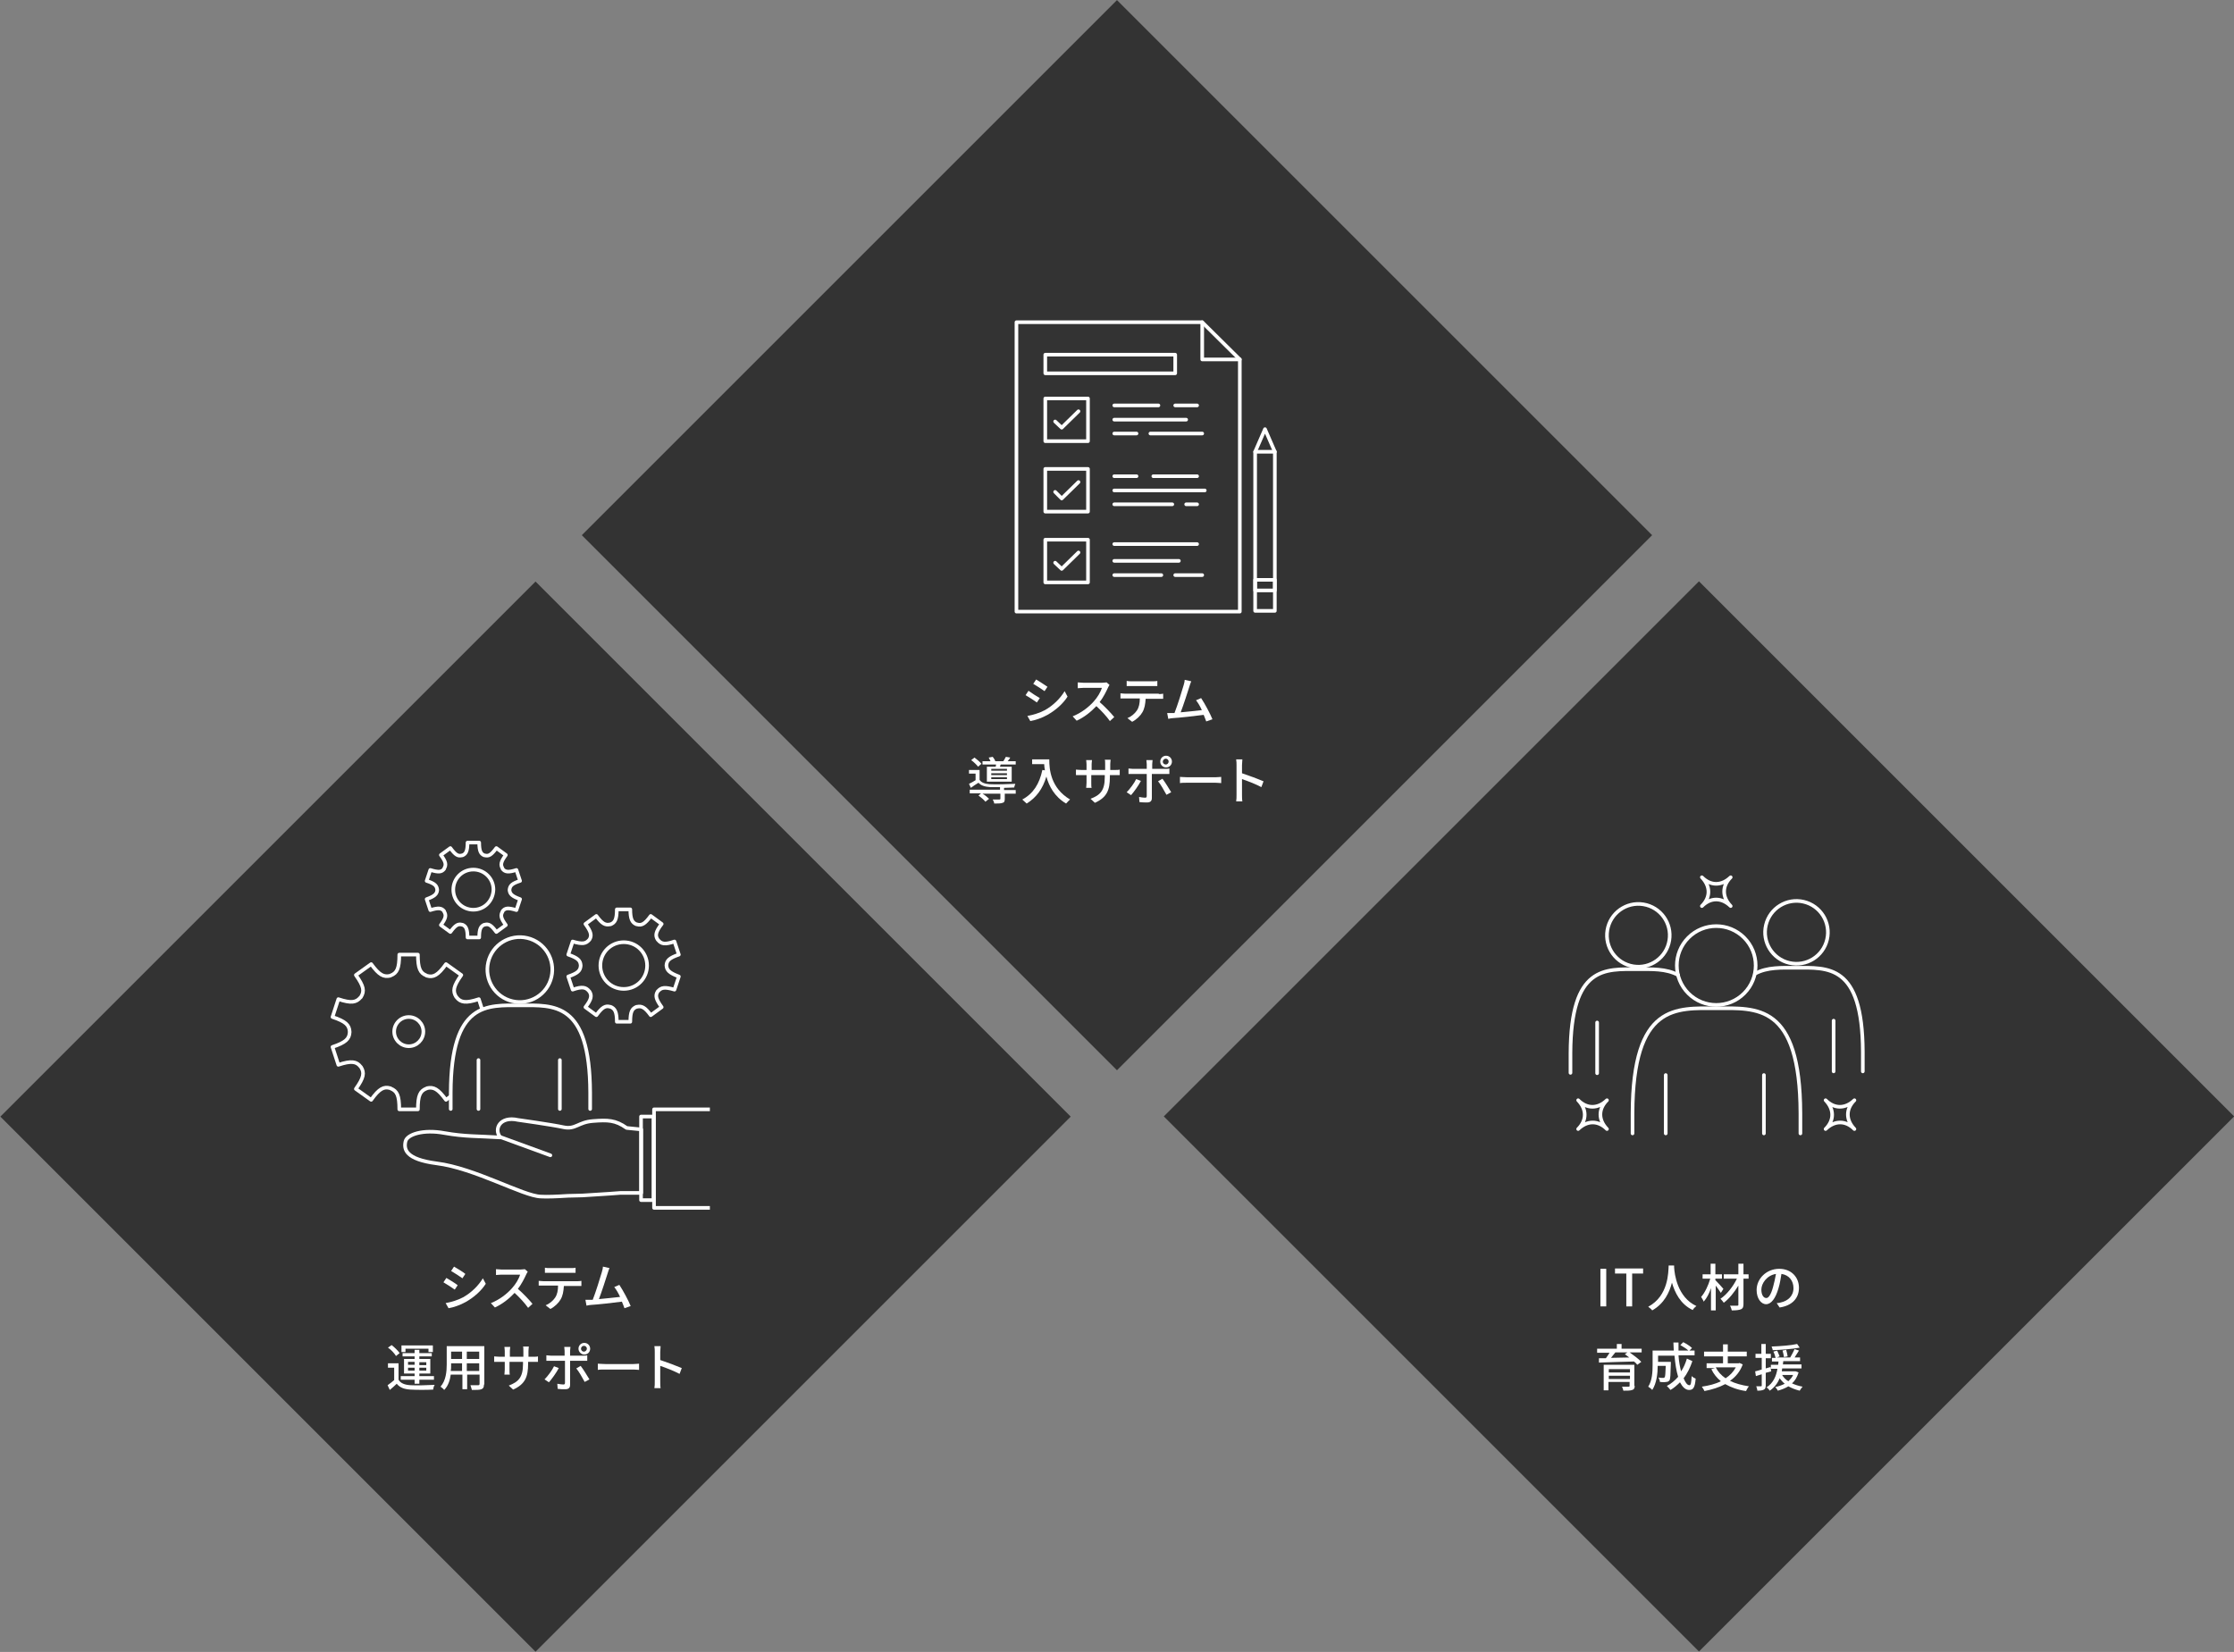 <?xml version="1.0" encoding="utf-8"?>
<!-- Generator: Adobe Illustrator 27.9.4, SVG Export Plug-In . SVG Version: 9.03 Build 54784)  -->
<svg version="1.1" id="レイヤー_1" xmlns="http://www.w3.org/2000/svg" xmlns:xlink="http://www.w3.org/1999/xlink" x="0px"
	 y="0px" viewBox="0 0 612.1 452.7" enable-background="new 0 0 612.1 452.7" xml:space="preserve">
<rect x="0" y="0" width="612.1" height="452.7" fill="#808080" stroke="none"/>
<rect x="202.4" y="43" transform="matrix(0.707 0.707 -0.707 0.707 193.346 -173.472)" fill="#333333" width="207.4" height="207.4"/>
<rect x="361.8" y="202.3" transform="matrix(0.707 0.707 -0.707 0.707 352.742 -239.515)" fill="#333333" width="207.4" height="207.4"/>
<rect x="43" y="202.3" transform="matrix(0.707 0.707 -0.707 0.707 259.357 -14.063)" fill="#333333" width="207.4" height="207.4"/>
<g>
	<path fill="#FFFFFF" d="M284.9,191.3l-0.8,1.2c-0.7-0.5-2.2-1.5-3.1-2l0.8-1.2C282.6,189.9,284.2,190.9,284.9,191.3z M286.3,194.6
		c2.3-1.3,4.2-3.2,5.4-5.2l0.8,1.5c-1.2,1.9-3.2,3.7-5.5,5c-1.4,0.8-3.4,1.5-4.7,1.7l-0.8-1.4C283.1,195.9,284.8,195.4,286.3,194.6z
		 M287,188.2l-0.8,1.2c-0.7-0.5-2.2-1.5-3.1-2l0.8-1.2C284.7,186.7,286.3,187.7,287,188.2z"/>
	<path fill="#FFFFFF" d="M304,187.7c-0.1,0.1-0.3,0.5-0.4,0.7c-0.5,1.1-1.3,2.7-2.3,4c1.4,1.2,3.1,3,4,4.1l-1.2,1.1
		c-0.9-1.3-2.3-2.8-3.7-4.1c-1.5,1.6-3.4,3.1-5.4,4l-1.1-1.2c2.3-0.9,4.4-2.5,5.8-4.1c1-1.1,1.9-2.6,2.2-3.7h-5.1
		c-0.5,0-1.3,0.1-1.5,0.1v-1.6c0.3,0,1.1,0.1,1.5,0.1h5.2c0.5,0,1-0.1,1.2-0.1L304,187.7z"/>
	<path fill="#FFFFFF" d="M317.5,190.2c0.3,0,0.8,0,1.2-0.1v1.4c-0.3,0-0.8,0-1.2,0h-3.6c-0.1,1.5-0.3,2.7-0.9,3.7
		c-0.5,0.9-1.6,2-2.8,2.6l-1.3-1c1-0.4,2-1.2,2.6-2.1c0.6-0.9,0.8-2,0.8-3.3h-4c-0.4,0-0.9,0-1.3,0v-1.4c0.4,0,0.8,0.1,1.3,0.1
		H317.5z M310.1,188c-0.5,0-1,0-1.4,0v-1.4c0.4,0.1,0.9,0.1,1.4,0.1h5.6c0.4,0,1,0,1.4-0.1v1.4c-0.4,0-1,0-1.4,0H310.1z"/>
	<path fill="#FFFFFF" d="M330.5,197.7c-0.2-0.5-0.4-1.1-0.7-1.8c-2.2,0.3-6.7,0.8-8.5,0.9c-0.3,0-0.8,0.1-1.2,0.2l-0.3-1.6
		c0.4,0,1,0,1.4,0c0.2,0,0.4,0,0.6,0c0.8-2,2.1-6.2,2.5-7.6c0.2-0.7,0.3-1.1,0.3-1.5l1.8,0.4c-0.2,0.4-0.3,0.8-0.5,1.4
		c-0.4,1.3-1.7,5.3-2.4,7.1c1.9-0.2,4.3-0.4,5.8-0.6c-0.5-1.1-1.1-2.1-1.6-2.7l1.4-0.6c1,1.5,2.5,4.3,3.1,5.8L330.5,197.7z"/>
	<path fill="#FFFFFF" d="M275.3,216.5h3v1h-3v1.4c0,0.6-0.1,1-0.6,1.1c-0.5,0.2-1.2,0.2-2.3,0.2c0-0.3-0.2-0.8-0.4-1.1
		c0.8,0,1.6,0,1.8,0c0.2,0,0.3-0.1,0.3-0.2v-1.4h-4.9c0.7,0.4,1.4,1,1.8,1.4l-1,0.8c-0.4-0.5-1.2-1.2-1.9-1.7l0.7-0.6h-3.1v-1h8.3
		v-0.7c-1,0-2,0-2.7,0c-1.4-0.1-2.5-0.4-3.2-1.2c-0.7,0.4-1.4,0.9-2.1,1.4l-0.5-1.1c0.6-0.3,1.2-0.6,1.8-1v-1.8h-1.8v-1h2.9v2.7
		c0.5,0.8,1.5,1.1,2.7,1.2c1.6,0.1,5.3,0,7.1-0.1c-0.1,0.3-0.3,0.7-0.3,1c-0.7,0-1.8,0.1-2.8,0.1V216.5z M268,210.1
		c-0.4-0.5-1.2-1.3-1.9-1.8l0.9-0.7c0.7,0.5,1.5,1.2,1.9,1.7L268,210.1z M272.8,210.1c0.1-0.2,0.1-0.4,0.1-0.6h-3.7v-0.9h2.2
		c-0.1-0.3-0.4-0.7-0.5-1l1.1-0.2c0.3,0.4,0.6,0.8,0.7,1.2h2.2c0.3-0.4,0.5-0.9,0.7-1.2l1.2,0.2c-0.2,0.4-0.5,0.7-0.7,1h2.2v0.9
		h-4.1c-0.1,0.2-0.2,0.4-0.2,0.6h3.2v4.1h-6.8v-4.1H272.8z M275.9,210.7h-4.3v0.5h4.3V210.7z M275.9,211.9h-4.3v0.5h4.3V211.9z
		 M275.9,213h-4.3v0.5h4.3V213z"/>
	<path fill="#FFFFFF" d="M287.5,208.2c0,2.5,0.3,7.7,5.7,10.9c-0.3,0.2-0.8,0.8-1.1,1.1c-3.2-1.9-4.7-4.8-5.4-7.4
		c-1,3.4-2.8,5.8-5.4,7.4c-0.3-0.3-0.9-0.8-1.2-1.1c3-1.6,4.7-4.3,5.5-8.1l0.7,0.1c-0.1-0.6-0.2-1.2-0.2-1.7h-3.3v-1.3H287.5z"/>
	<path fill="#FFFFFF" d="M305.4,211c0.7,0,1.1,0,1.4-0.1v1.5c-0.2,0-0.7,0-1.4,0h-1.3v0.5c0,3.6-0.8,5.6-4.1,7.1l-1.2-1.1
		c2.6-1,3.9-2.2,3.9-5.9v-0.6H299v2.1c0,0.6,0,1.2,0.1,1.4h-1.5c0-0.2,0.1-0.8,0.1-1.4v-2.1h-1.4c-0.7,0-1.2,0-1.5,0v-1.5
		c0.2,0,0.8,0.1,1.5,0.1h1.4v-1.6c0-0.5-0.1-0.9-0.1-1.1h1.6c0,0.2-0.1,0.6-0.1,1.1v1.6h3.7v-1.6c0-0.6,0-1-0.1-1.2h1.6
		c0,0.2-0.1,0.7-0.1,1.2v1.6H305.4z"/>
	<path fill="#FFFFFF" d="M312.6,214c-0.6,1.2-1.9,3-2.7,3.9l-1.2-0.8c0.9-0.9,2.1-2.5,2.6-3.6L312.6,214z M315.6,212v6.7
		c0,0.8-0.4,1.2-1.3,1.2c-0.7,0-1.5,0-2.1-0.1l-0.1-1.4c0.6,0.1,1.2,0.2,1.6,0.2c0.4,0,0.5-0.1,0.5-0.5v-6h-3.7c-0.4,0-0.9,0-1.3,0
		v-1.5c0.4,0,0.8,0.1,1.2,0.1h3.8v-1.3c0-0.3-0.1-0.9-0.1-1.1h1.7c0,0.2-0.1,0.8-0.1,1.1v1.3h3.5c0.4,0,0.9,0,1.2-0.1v1.5
		c-0.4,0-0.9,0-1.2,0H315.6z M318.5,213.4c0.7,0.9,1.8,2.7,2.4,3.7l-1.3,0.7c-0.6-1.1-1.6-2.9-2.3-3.7L318.5,213.4z M317.9,208.7
		c0-0.9,0.7-1.6,1.6-1.6c0.9,0,1.6,0.7,1.6,1.6c0,0.9-0.7,1.6-1.6,1.6C318.6,210.3,317.9,209.6,317.9,208.7z M318.6,208.7
		c0,0.5,0.4,0.8,0.8,0.8c0.5,0,0.8-0.4,0.8-0.8c0-0.5-0.4-0.8-0.8-0.8C319,207.9,318.6,208.3,318.6,208.7z"/>
	<path fill="#FFFFFF" d="M323.3,212.9c0.4,0,1.3,0.1,2.1,0.1h7.6c0.7,0,1.2-0.1,1.6-0.1v1.7c-0.3,0-0.9-0.1-1.6-0.1h-7.6
		c-0.8,0-1.6,0-2.1,0.1V212.9z"/>
	<path fill="#FFFFFF" d="M345.6,215.7c-1.5-0.8-3.8-1.7-5.3-2.2v4.3c0,0.4,0,1.3,0.1,1.8h-1.7c0.1-0.5,0.1-1.2,0.1-1.8v-8.1
		c0-0.4,0-1.1-0.1-1.6h1.7c0,0.5-0.1,1.1-0.1,1.6v2.2c1.8,0.6,4.5,1.6,5.9,2.2L345.6,215.7z"/>
</g>
<g>
	<path fill="#FFFFFF" d="M125.4,352.2l-0.8,1.2c-0.7-0.5-2.2-1.5-3.1-2l0.8-1.2C123.2,350.7,124.8,351.7,125.4,352.2z M126.9,355.5
		c2.3-1.3,4.2-3.2,5.4-5.2l0.8,1.5c-1.2,1.9-3.2,3.7-5.5,5c-1.4,0.8-3.4,1.5-4.7,1.7l-0.8-1.4C123.7,356.8,125.4,356.3,126.9,355.5z
		 M127.5,349.1l-0.8,1.2c-0.7-0.5-2.2-1.5-3.1-2l0.8-1.2C125.3,347.6,126.9,348.6,127.5,349.1z"/>
	<path fill="#FFFFFF" d="M144.6,348.5c-0.1,0.1-0.3,0.5-0.4,0.7c-0.5,1.1-1.3,2.7-2.3,4c1.4,1.2,3.1,3,4,4.1l-1.2,1.1
		c-0.9-1.3-2.3-2.8-3.7-4.1c-1.5,1.6-3.4,3.1-5.4,4l-1.1-1.2c2.3-0.9,4.4-2.5,5.8-4.1c1-1.1,1.9-2.6,2.2-3.7h-5.1
		c-0.5,0-1.3,0.1-1.5,0.1v-1.6c0.3,0,1.1,0.1,1.5,0.1h5.2c0.5,0,1-0.1,1.2-0.1L144.6,348.5z"/>
	<path fill="#FFFFFF" d="M158.1,351.1c0.3,0,0.8,0,1.2-0.1v1.4c-0.3,0-0.8,0-1.2,0h-3.6c-0.1,1.5-0.3,2.7-0.9,3.7
		c-0.5,0.9-1.6,2-2.8,2.6l-1.3-1c1-0.4,2-1.2,2.6-2.1c0.6-0.9,0.8-2,0.8-3.3h-4c-0.4,0-0.9,0-1.3,0V351c0.4,0,0.8,0.1,1.3,0.1H158.1
		z M150.7,348.8c-0.5,0-1,0-1.4,0v-1.4c0.4,0.1,0.9,0.1,1.4,0.1h5.6c0.4,0,1,0,1.4-0.1v1.4c-0.4,0-1,0-1.4,0H150.7z"/>
	<path fill="#FFFFFF" d="M171.1,358.5c-0.2-0.5-0.4-1.1-0.7-1.8c-2.2,0.3-6.7,0.8-8.5,0.9c-0.3,0-0.8,0.1-1.2,0.2l-0.3-1.6
		c0.4,0,1,0,1.4,0c0.2,0,0.4,0,0.6,0c0.8-2,2.1-6.2,2.5-7.6c0.2-0.7,0.3-1.1,0.3-1.5l1.8,0.4c-0.2,0.4-0.3,0.8-0.5,1.4
		c-0.4,1.3-1.7,5.3-2.4,7.1c1.9-0.2,4.3-0.4,5.8-0.6c-0.5-1.1-1.1-2.1-1.6-2.7l1.4-0.6c1,1.5,2.5,4.3,3.1,5.8L171.1,358.5z"/>
	<path fill="#FFFFFF" d="M109.2,378.1c0.6,1,1.7,1.4,3.3,1.5c1.6,0.1,4.8,0,6.6-0.1c-0.2,0.3-0.4,0.9-0.4,1.3
		c-1.6,0.1-4.6,0.1-6.2,0c-1.7-0.1-2.9-0.5-3.8-1.6c-0.6,0.6-1.2,1.1-1.9,1.7l-0.6-1.3c0.6-0.4,1.2-0.9,1.8-1.4v-3.4h-1.7v-1.2h2.9
		V378.1z M108.5,371.6c-0.4-0.7-1.3-1.7-2.2-2.3l1-0.7c0.8,0.6,1.8,1.6,2.2,2.2L108.5,371.6z M113.6,378.1h-3.8v-1h3.8v-0.7h-2.9v-4
		h2.9v-0.7h-3.3v-0.9h3.3v-0.9h1.3v0.9h3.4v0.9h-3.4v0.7h3v4h-3v0.7h4v1h-4v1.1h-1.3V378.1z M111.2,370.5H110v-1.8h8.6v1.8h-1.2
		v-0.9h-6.3V370.5z M111.8,374h1.8v-0.8h-1.8V374z M113.6,375.6v-0.8h-1.8v0.8H113.6z M114.9,373.3v0.8h1.9v-0.8H114.9z
		 M116.8,374.8h-1.9v0.8h1.9V374.8z"/>
	<path fill="#FFFFFF" d="M132.6,379.4c0,0.8-0.2,1.1-0.7,1.3c-0.5,0.2-1.3,0.2-2.6,0.2c-0.1-0.4-0.3-0.9-0.4-1.3c0.9,0,1.8,0,2.1,0
		c0.3,0,0.4-0.1,0.4-0.4v-2.5h-3.4v4h-1.3v-4h-3.2c-0.2,1.5-0.7,3.1-1.8,4.2c-0.2-0.3-0.7-0.7-1-0.9c1.5-1.7,1.7-4.2,1.7-6.1v-5
		h10.3V379.4z M126.6,375.7v-2.1h-3v0.6c0,0.5,0,1-0.1,1.5H126.6z M123.6,370.4v2h3v-2H123.6z M131.3,370.4h-3.4v2h3.4V370.4z
		 M131.3,375.7v-2.1h-3.4v2.1H131.3z"/>
	<path fill="#FFFFFF" d="M146,371.8c0.7,0,1.1,0,1.4-0.1v1.5c-0.2,0-0.7,0-1.4,0h-1.3v0.5c0,3.6-0.8,5.6-4.1,7.1l-1.2-1.1
		c2.6-1,3.9-2.2,3.9-5.9v-0.6h-3.7v2.1c0,0.6,0,1.2,0.1,1.4h-1.5c0-0.2,0.1-0.8,0.1-1.4v-2.1h-1.4c-0.7,0-1.2,0-1.5,0v-1.5
		c0.2,0,0.8,0.1,1.5,0.1h1.4v-1.6c0-0.5-0.1-0.9-0.1-1.1h1.6c0,0.2-0.1,0.6-0.1,1.1v1.6h3.7v-1.6c0-0.6,0-1-0.1-1.2h1.6
		c0,0.2-0.1,0.7-0.1,1.2v1.6H146z"/>
	<path fill="#FFFFFF" d="M153.1,374.9c-0.6,1.2-1.9,3-2.7,3.9l-1.2-0.8c0.9-0.9,2.1-2.5,2.6-3.6L153.1,374.9z M156.2,372.8v6.7
		c0,0.8-0.4,1.2-1.3,1.2c-0.7,0-1.5,0-2.1-0.1l-0.1-1.4c0.6,0.1,1.2,0.2,1.6,0.2s0.5-0.1,0.5-0.5v-6H151c-0.4,0-0.9,0-1.3,0v-1.5
		c0.4,0,0.8,0.1,1.2,0.1h3.8v-1.3c0-0.3-0.1-0.9-0.1-1.1h1.7c0,0.2-0.1,0.8-0.1,1.1v1.3h3.5c0.4,0,0.9,0,1.2-0.1v1.5
		c-0.4,0-0.9,0-1.2,0H156.2z M159.1,374.3c0.7,0.9,1.8,2.7,2.4,3.7l-1.3,0.7c-0.6-1.1-1.6-2.9-2.3-3.7L159.1,374.3z M158.5,369.6
		c0-0.9,0.7-1.6,1.6-1.6s1.6,0.7,1.6,1.6c0,0.9-0.7,1.6-1.6,1.6S158.5,370.4,158.5,369.6z M159.2,369.6c0,0.5,0.4,0.8,0.8,0.8
		s0.8-0.4,0.8-0.8c0-0.5-0.4-0.8-0.8-0.8S159.2,369.1,159.2,369.6z"/>
	<path fill="#FFFFFF" d="M163.8,373.7c0.4,0,1.3,0.1,2.1,0.1h7.6c0.7,0,1.2-0.1,1.6-0.1v1.7c-0.3,0-0.9-0.1-1.6-0.1h-7.6
		c-0.8,0-1.6,0-2.1,0.1V373.7z"/>
	<path fill="#FFFFFF" d="M186.2,376.5c-1.5-0.8-3.8-1.7-5.3-2.2v4.3c0,0.4,0,1.3,0.1,1.8h-1.7c0.1-0.5,0.1-1.2,0.1-1.8v-8.1
		c0-0.4,0-1.1-0.1-1.6h1.7c0,0.5-0.1,1.1-0.1,1.6v2.2c1.8,0.6,4.5,1.6,5.9,2.2L186.2,376.5z"/>
</g>
<g>
	<path fill="#FFFFFF" d="M438.5,347.7h1.6V358h-1.6V347.7z"/>
	<path fill="#FFFFFF" d="M445.5,349h-3v-1.4h7.7v1.4h-3v9h-1.6V349z"/>
	<path fill="#FFFFFF" d="M458.7,346.6c0,0.2,0,0.4,0,0.7c0.1,1.9,0.9,8.2,6.1,10.6c-0.4,0.3-0.8,0.7-1,1.1c-3.4-1.6-4.9-4.8-5.7-7.5
		c-0.7,2.7-2.1,5.7-5.4,7.6c-0.2-0.3-0.7-0.7-1.1-1c5.6-3,5.5-9.5,5.6-11.3H458.7z"/>
	<path fill="#FFFFFF" d="M471.5,354.3c-0.3-0.5-0.9-1.3-1.4-2v6.8h-1.3v-6.1c-0.5,1.5-1.2,2.8-2,3.7c-0.1-0.4-0.5-0.9-0.7-1.3
		c1-1.1,2-3.2,2.5-5h-2.1v-1.2h2.2v-2.9h1.3v2.9h1.8v1.2h-1.8v0.4c0.5,0.5,1.9,2,2.2,2.4L471.5,354.3z M479.1,350.4h-1.4v7
		c0,0.8-0.2,1.2-0.7,1.4c-0.5,0.2-1.3,0.3-2.5,0.3c-0.1-0.4-0.3-1-0.5-1.3c0.8,0,1.7,0,2,0c0.3,0,0.3-0.1,0.3-0.3v-5.2
		c-1.1,1.8-2.5,3.6-4,4.7c-0.2-0.3-0.6-0.8-0.9-1.1c1.7-1.1,3.5-3.4,4.5-5.5h-3.6v-1.2h4v-2.9h1.4v2.9h1.4V350.4z"/>
	<path fill="#FFFFFF" d="M486.8,357.1c0.5,0,0.9-0.1,1.2-0.2c1.8-0.4,3.4-1.7,3.4-3.9c0-2-1.2-3.6-3.3-3.9c-0.2,1.2-0.4,2.6-0.8,3.9
		c-0.8,2.8-2,4.4-3.4,4.4c-1.4,0-2.6-1.6-2.6-3.9c0-3.1,2.7-5.8,6.2-5.8c3.3,0,5.4,2.3,5.4,5.2c0,2.9-1.9,4.9-5.3,5.4L486.8,357.1z
		 M485.8,352.7c0.3-1.1,0.6-2.4,0.8-3.6c-2.5,0.4-4,2.6-4,4.3c0,1.6,0.7,2.3,1.3,2.3C484.5,355.8,485.2,354.9,485.8,352.7z"/>
	<path fill="#FFFFFF" d="M449.8,370.6h-3.3c1.1,0.8,2.5,1.8,3.2,2.6l-1.1,0.8c-0.2-0.3-0.5-0.6-0.9-0.9c-3.5,0.1-7.2,0.2-9.6,0.3
		l0-1.2c0.6,0,1.2,0,1.9,0c0.4-0.5,0.7-1,1-1.5h-3.4v-1.1h5.4v-1.3h1.3v1.3h5.5V370.6z M447.9,379.8c0,0.6-0.2,1-0.7,1.1
		c-0.5,0.2-1.3,0.2-2.4,0.2c-0.1-0.3-0.2-0.8-0.4-1.1c0.8,0,1.6,0,1.8,0c0.3,0,0.3-0.1,0.3-0.3v-1h-5.8v2.3h-1.3v-7h8.4V379.8z
		 M440.8,375.2v0.9h5.8v-0.9H440.8z M446.6,377.9V377h-5.8v0.9H446.6z M442.6,370.6c-0.4,0.5-0.8,1-1.2,1.5c1.6,0,3.3-0.1,5-0.1
		c-0.4-0.3-0.8-0.6-1.2-0.9l0.7-0.5H442.6z"/>
	<path fill="#FFFFFF" d="M463.7,373c-0.6,1.8-1.4,3.4-2.4,4.7c0.5,1.2,1,1.9,1.6,1.9c0.4,0,0.5-0.7,0.6-2.5c0.3,0.3,0.8,0.6,1.1,0.7
		c-0.2,2.5-0.7,3.1-1.8,3.1c-1,0-1.8-0.8-2.5-2.1c-0.8,0.8-1.7,1.6-2.6,2.1c-0.2-0.3-0.7-0.8-1-1.1c1.2-0.6,2.2-1.5,3.1-2.5
		c-0.5-1.6-0.8-3.6-1-5.8h-4.5v1.7h3.5v0.5c-0.1,3-0.1,4.2-0.4,4.6c-0.3,0.3-0.5,0.4-0.9,0.4c-0.4,0.1-1,0.1-1.7,0
		c0-0.4-0.2-0.9-0.4-1.2c0.6,0.1,1.1,0.1,1.3,0.1c0.2,0,0.3,0,0.4-0.2c0.2-0.2,0.2-1,0.3-3.1h-2.2c0,2-0.3,4.8-1.5,6.6
		c-0.2-0.3-0.8-0.7-1.1-0.9c1.1-1.7,1.2-4.1,1.2-5.9v-4h5.8c0-0.7-0.1-1.5-0.1-2.2h1.4c0,0.8,0,1.5,0,2.2h2.7
		c-0.5-0.5-1.5-1.1-2.2-1.5l0.8-0.8c0.8,0.4,1.9,1.1,2.4,1.6l-0.7,0.7h1.4v1.3h-4.4c0.1,1.7,0.4,3.2,0.7,4.4c0.7-1,1.2-2.2,1.6-3.5
		L463.7,373z"/>
	<path fill="#FFFFFF" d="M477.5,373.9c-0.7,1.9-1.9,3.4-3.5,4.5c1.4,0.7,3.2,1.2,5.2,1.5c-0.3,0.3-0.6,0.9-0.8,1.3
		c-2.2-0.3-4.1-1-5.7-1.9c-1.7,0.9-3.6,1.5-5.7,1.9c-0.1-0.3-0.5-0.9-0.7-1.2c1.9-0.3,3.7-0.7,5.2-1.5c-1.1-0.9-2-2-2.6-3.3l1-0.3
		h-2.3v-1.3h4.5v-1.9h-5.2v-1.3h5.2v-2h1.3v2h5.2v1.3h-5.2v1.9h3l0.2-0.1L477.5,373.9z M470.1,374.7c0.6,1.2,1.5,2.2,2.7,3
		c1.2-0.8,2.1-1.7,2.8-3H470.1z"/>
	<path fill="#FFFFFF" d="M483.8,376.2v3.4c0,0.6-0.1,1-0.5,1.2c-0.4,0.2-0.9,0.3-1.8,0.3c0-0.3-0.2-0.9-0.3-1.2c0.6,0,1.1,0,1.2,0
		c0.2,0,0.3,0,0.3-0.2v-3.1l-1.6,0.5l-0.2-1.3c0.5-0.1,1.1-0.3,1.8-0.5v-3.2H481V371h1.6v-2.7h1.2v2.7h1.4v1.2h-1.4v2.8
		c0.4-0.1,0.9-0.3,1.3-0.4l0.2,1.2L483.8,376.2z M492.8,376.1c-0.4,1.3-1,2.3-1.8,3c0.9,0.4,1.8,0.7,2.9,0.9
		c-0.3,0.3-0.6,0.8-0.8,1.1c-1.2-0.3-2.2-0.7-3.1-1.2c-0.8,0.5-1.8,0.9-2.9,1.2c-0.1-0.3-0.5-0.8-0.7-1c1-0.2,1.8-0.5,2.6-0.9
		c-0.5-0.4-1-1-1.4-1.5c-0.5,1.3-1.4,2.5-2.7,3.4c-0.2-0.3-0.5-0.7-0.9-0.9c1.9-1.2,2.7-3.2,3-5.1h-1.8v-1.1h2
		c0-0.3,0.1-0.6,0.1-0.9h-1.8v-1h1c-0.1-0.4-0.3-1.1-0.6-1.7l1-0.3c0.3,0.5,0.5,1.2,0.7,1.6l-0.8,0.3h3.7c0.4-0.7,0.9-1.6,1.2-2.3
		l1.2,0.4c-0.4,0.6-0.8,1.3-1.2,1.9h1.5v1h-4.6c0,0.3-0.1,0.6-0.1,0.9h5.1v1.1h-5.3c0,0.3-0.1,0.5-0.1,0.8h3.6l0.2,0L492.8,376.1z
		 M493.1,369.3c-2,0.4-5,0.6-7.4,0.7c0-0.3-0.2-0.7-0.3-1c2.4-0.1,5.3-0.3,7-0.7L493.1,369.3z M488.3,376.8c0.4,0.7,1,1.3,1.7,1.7
		c0.5-0.5,1-1,1.3-1.7H488.3z M488.8,371.9c-0.1-0.5-0.2-1.2-0.4-1.8l1-0.2c0.2,0.6,0.3,1.3,0.4,1.8L488.8,371.9z"/>
</g>
<g>
	
		<polygon fill="none" stroke="#FFFFFF" stroke-width="0.992" stroke-linecap="round" stroke-linejoin="round" stroke-miterlimit="10" points="
		339.7,98.5 339.7,167.6 278.5,167.6 278.5,88.3 329.4,88.3 	"/>
	
		<polyline fill="none" stroke="#FFFFFF" stroke-width="0.992" stroke-linecap="round" stroke-linejoin="round" stroke-miterlimit="10" points="
		339.7,98.5 329.4,98.5 329.4,88.3 	"/>
	
		<rect x="286.4" y="109.2" fill="none" stroke="#FFFFFF" stroke-width="0.992" stroke-linecap="round" stroke-linejoin="round" stroke-miterlimit="10" width="11.7" height="11.7"/>
	<g>
		
			<line fill="#FFFFFF" stroke="#FFFFFF" stroke-width="0.992" stroke-linecap="round" stroke-linejoin="round" stroke-miterlimit="10" x1="305.3" y1="111.1" x2="317.4" y2="111.1"/>
		
			<line fill="#FFFFFF" stroke="#FFFFFF" stroke-width="0.992" stroke-linecap="round" stroke-linejoin="round" stroke-miterlimit="10" x1="322" y1="111.1" x2="328" y2="111.1"/>
		
			<line fill="#FFFFFF" stroke="#FFFFFF" stroke-width="0.992" stroke-linecap="round" stroke-linejoin="round" stroke-miterlimit="10" x1="305.3" y1="115" x2="325" y2="115"/>
		
			<line fill="#FFFFFF" stroke="#FFFFFF" stroke-width="0.992" stroke-linecap="round" stroke-linejoin="round" stroke-miterlimit="10" x1="305.3" y1="118.8" x2="311.4" y2="118.8"/>
		
			<line fill="#FFFFFF" stroke="#FFFFFF" stroke-width="0.992" stroke-linecap="round" stroke-linejoin="round" stroke-miterlimit="10" x1="315.2" y1="118.8" x2="329.4" y2="118.8"/>
	</g>
	
		<polyline fill="none" stroke="#FFFFFF" stroke-width="0.992" stroke-linecap="round" stroke-linejoin="round" stroke-miterlimit="10" points="
		289.1,115.5 290.9,117.2 295.5,112.7 	"/>
	
		<rect x="286.4" y="128.5" fill="none" stroke="#FFFFFF" stroke-width="0.992" stroke-linecap="round" stroke-linejoin="round" stroke-miterlimit="10" width="11.7" height="11.7"/>
	<g>
		
			<line fill="#FFFFFF" stroke="#FFFFFF" stroke-width="0.992" stroke-linecap="round" stroke-linejoin="round" stroke-miterlimit="10" x1="305.3" y1="130.5" x2="311.4" y2="130.5"/>
		
			<line fill="#FFFFFF" stroke="#FFFFFF" stroke-width="0.992" stroke-linecap="round" stroke-linejoin="round" stroke-miterlimit="10" x1="316" y1="130.5" x2="328" y2="130.5"/>
		
			<line fill="#FFFFFF" stroke="#FFFFFF" stroke-width="0.992" stroke-linecap="round" stroke-linejoin="round" stroke-miterlimit="10" x1="305.3" y1="134.4" x2="330.1" y2="134.4"/>
		
			<line fill="#FFFFFF" stroke="#FFFFFF" stroke-width="0.992" stroke-linecap="round" stroke-linejoin="round" stroke-miterlimit="10" x1="305.3" y1="138.2" x2="321.2" y2="138.2"/>
		
			<line fill="#FFFFFF" stroke="#FFFFFF" stroke-width="0.992" stroke-linecap="round" stroke-linejoin="round" stroke-miterlimit="10" x1="325" y1="138.2" x2="328" y2="138.2"/>
	</g>
	
		<polyline fill="none" stroke="#FFFFFF" stroke-width="0.992" stroke-linecap="round" stroke-linejoin="round" stroke-miterlimit="10" points="
		289.1,134.8 290.9,136.6 295.5,132.1 	"/>
	
		<rect x="286.4" y="147.9" fill="none" stroke="#FFFFFF" stroke-width="0.992" stroke-linecap="round" stroke-linejoin="round" stroke-miterlimit="10" width="11.7" height="11.7"/>
	<g>
		
			<line fill="#FFFFFF" stroke="#FFFFFF" stroke-width="0.992" stroke-linecap="round" stroke-linejoin="round" stroke-miterlimit="10" x1="305.3" y1="149.1" x2="328" y2="149.1"/>
		
			<line fill="#FFFFFF" stroke="#FFFFFF" stroke-width="0.992" stroke-linecap="round" stroke-linejoin="round" stroke-miterlimit="10" x1="305.3" y1="153.7" x2="323" y2="153.7"/>
		
			<line fill="#FFFFFF" stroke="#FFFFFF" stroke-width="0.992" stroke-linecap="round" stroke-linejoin="round" stroke-miterlimit="10" x1="305.3" y1="157.6" x2="318.2" y2="157.6"/>
		
			<line fill="#FFFFFF" stroke="#FFFFFF" stroke-width="0.992" stroke-linecap="round" stroke-linejoin="round" stroke-miterlimit="10" x1="322" y1="157.6" x2="329.4" y2="157.6"/>
	</g>
	
		<polyline fill="none" stroke="#FFFFFF" stroke-width="0.992" stroke-linecap="round" stroke-linejoin="round" stroke-miterlimit="10" points="
		289.1,154.2 290.9,155.9 295.5,151.4 	"/>
	
		<rect x="286.4" y="97.2" fill="none" stroke="#FFFFFF" stroke-width="0.992" stroke-linecap="round" stroke-linejoin="round" stroke-miterlimit="10" width="35.6" height="5.1"/>
	<g>
		
			<polyline fill="none" stroke="#FFFFFF" stroke-width="0.992" stroke-linecap="round" stroke-linejoin="round" stroke-miterlimit="10" points="
			343.9,123.8 346.6,117.6 349.3,123.8 		"/>
		
			<rect x="343.9" y="123.8" fill="none" stroke="#FFFFFF" stroke-width="0.992" stroke-linecap="round" stroke-linejoin="round" stroke-miterlimit="10" width="5.4" height="43.6"/>
		
			<rect x="343.9" y="158.9" fill="none" stroke="#FFFFFF" stroke-width="0.992" stroke-linecap="round" stroke-linejoin="round" stroke-miterlimit="10" width="5.4" height="2.9"/>
	</g>
</g>
<g>
	<path fill="none" stroke="#FFFFFF" stroke-width="0.992" stroke-linejoin="round" stroke-miterlimit="10" d="M182.6,264.6
		C182.6,264.6,182.6,264.6,182.6,264.6c0-0.1,0-0.1,0-0.1c0.1-1.3,0.8-2,3.4-2.9l-1.2-3.6c-2.6,0.9-3.6,0.7-4.5-0.4c0,0,0,0-0.1-0.1
		c-0.7-1.1-0.6-2.1,1.1-4.3l-3-2.2c-1.6,2.2-2.5,2.7-3.8,2.3c0,0-0.1,0-0.1,0c-1.2-0.5-1.7-1.4-1.7-4.1H169c0,2.8-0.5,3.6-1.7,4.1
		c0,0-0.1,0-0.1,0c-1.3,0.3-2.2-0.1-3.8-2.3l-3,2.2c1.6,2.2,1.8,3.2,1.1,4.3c0,0,0,0-0.1,0.1c-0.9,1-1.8,1.2-4.5,0.4l-1.2,3.6
		c2.6,0.9,3.3,1.6,3.4,2.9c0,0,0,0,0,0.1c0,0,0,0,0,0.1c-0.1,1.3-0.8,2-3.4,2.9l1.2,3.6c2.6-0.9,3.6-0.7,4.5,0.4c0,0,0,0,0.1,0.1
		c0.7,1.1,0.6,2.1-1.1,4.3l3,2.2c1.6-2.2,2.5-2.7,3.8-2.3c0,0,0.1,0,0.1,0c1.2,0.5,1.7,1.4,1.7,4.1h3.7c0-2.8,0.5-3.6,1.7-4.1
		c0,0,0.1,0,0.1,0c1.3-0.3,2.2,0.1,3.8,2.3l3-2.2c-1.6-2.2-1.8-3.2-1.1-4.3c0,0,0-0.1,0.1-0.1c0.9-1,1.8-1.2,4.5-0.4l1.2-3.6
		C183.4,266.6,182.7,265.9,182.6,264.6z M170.9,271c-3.6,0-6.4-2.9-6.4-6.4c0-3.6,2.9-6.4,6.4-6.4c3.6,0,6.4,2.9,6.4,6.4
		C177.3,268.1,174.5,271,170.9,271z"/>
	<path fill="none" stroke="#FFFFFF" stroke-width="0.992" stroke-linejoin="round" stroke-miterlimit="10" d="M139.6,243.9
		C139.6,243.9,139.6,243.9,139.6,243.9C139.6,243.9,139.6,243.8,139.6,243.9c0.1-1.2,0.7-1.8,2.9-2.5l-1-3c-2.2,0.7-3.1,0.6-3.8-0.3
		c0,0,0,0,0-0.1c-0.6-1-0.5-1.8,0.9-3.7l-2.6-1.9c-1.4,1.9-2.1,2.3-3.2,2c0,0-0.1,0-0.1,0c-1-0.4-1.4-1.2-1.4-3.5h-3.2
		c0,2.3-0.4,3.1-1.4,3.5c0,0-0.1,0-0.1,0c-1.1,0.3-1.8-0.1-3.2-2l-2.6,1.9c1.4,1.9,1.5,2.7,0.9,3.7c0,0,0,0,0,0.1
		c-0.7,0.9-1.5,1-3.8,0.3l-1,3c2.2,0.7,2.8,1.3,2.9,2.5c0,0,0,0,0,0c0,0,0,0,0,0c-0.1,1.1-0.7,1.7-2.9,2.5l1,3
		c2.2-0.7,3.1-0.6,3.8,0.3c0,0,0,0,0,0.1c0.6,1,0.5,1.8-0.9,3.7l2.6,1.9c1.4-1.9,2.1-2.3,3.2-2c0,0,0.1,0,0.1,0
		c1,0.4,1.4,1.2,1.4,3.5h3.2c0-2.3,0.4-3.1,1.4-3.5c0,0,0.1,0,0.1,0c1.1-0.3,1.8,0.1,3.2,2l2.6-1.9c-1.4-1.9-1.5-2.7-0.9-3.7
		c0,0,0,0,0-0.1c0.7-0.9,1.5-1,3.8-0.3l1-3C140.3,245.6,139.7,245,139.6,243.9z M129.7,249.3c-3,0-5.5-2.4-5.5-5.5
		c0-3,2.4-5.5,5.5-5.5c3,0,5.5,2.4,5.5,5.5C135.1,246.9,132.7,249.3,129.7,249.3z"/>
	<path fill="none" stroke="#FFFFFF" stroke-width="0.992" stroke-linejoin="round" stroke-miterlimit="10" d="M132.1,276.6
		l-0.9-2.8c-3.6,1.2-5,0.9-6.1-0.5c0,0,0-0.1-0.1-0.1c-1-1.6-0.8-2.9,1.4-6l-4.2-3c-2.2,3.1-3.5,3.7-5.2,3.2c-0.1,0-0.1,0-0.2-0.1
		c-1.7-0.7-2.3-1.9-2.3-5.7h-5.1c0,3.8-0.6,5-2.3,5.7c-0.1,0-0.1,0-0.2,0.1c-1.8,0.4-3-0.2-5.2-3.2l-4.2,3c2.2,3.1,2.4,4.4,1.4,6
		c0,0,0,0.1-0.1,0.1c-1.2,1.4-2.5,1.7-6.1,0.5l-1.6,4.9c3.6,1.2,4.6,2.2,4.7,4c0,0,0,0,0,0.1s0,0,0,0.1c-0.1,1.8-1.1,2.8-4.7,4
		l1.6,4.9c3.6-1.2,5-0.9,6.1,0.5c0,0,0,0.1,0.1,0.1c1,1.6,0.8,2.9-1.4,6l4.2,3c2.2-3.1,3.5-3.7,5.2-3.2c0.1,0,0.1,0,0.2,0.1
		c1.7,0.7,2.3,1.9,2.3,5.7h5.1c0-3.8,0.6-5,2.3-5.7c0.1,0,0.1,0,0.2-0.1c1.8-0.4,3,0.2,5.2,3.2l1.2-0.9 M112,286.7c-2.2,0-4-1.8-4-4
		c0-2.2,1.8-4,4-4c2.2,0,4,1.8,4,4C116,284.9,114.2,286.7,112,286.7z"/>
	<g>
		<g>
			
				<path fill="none" stroke="#FFFFFF" stroke-width="0.992" stroke-linecap="round" stroke-linejoin="round" stroke-miterlimit="10" d="
				M161.7,303.9v-4.5c-0.1-25-10-23.9-19.1-23.9c-9.1,0-19-1.1-19.1,23.9v4.5"/>
		</g>
		
			<ellipse transform="matrix(0.229 -0.973 0.973 0.229 -148.655 343.627)" fill="none" stroke="#FFFFFF" stroke-width="0.992" stroke-linecap="round" stroke-linejoin="round" stroke-miterlimit="10" cx="142.6" cy="265.6" rx="8.9" ry="8.9"/>
		
			<line fill="none" stroke="#FFFFFF" stroke-width="0.992" stroke-linecap="round" stroke-linejoin="round" stroke-miterlimit="10" x1="131.1" y1="290.5" x2="131.1" y2="303.9"/>
		
			<line fill="none" stroke="#FFFFFF" stroke-width="0.992" stroke-linecap="round" stroke-linejoin="round" stroke-miterlimit="10" x1="153.4" y1="290.5" x2="153.4" y2="303.9"/>
	</g>
	<g>
		<g>
			<path fill="none" stroke="#FFFFFF" stroke-width="0.992" stroke-linejoin="round" stroke-miterlimit="10" d="M155.6,327.7
				c-3.1,0.2-5.8,0.3-7.4,0.2c-4.8-0.1-18.1-7.8-28.6-9.1c-8.4-1.1-9-3.8-8.5-6c0.4-1.9,4.8-3.4,10.7-2.3c5.7,1,8.9,0.8,15.3,1.2
				c-1.9-2.3-0.1-5.9,4.8-4.8c0,0,9.3,1.3,12.5,2c3.3,0.7,4-1.4,8.1-1.7c4-0.3,6.1-0.3,9.2,1.9l4,0.4v17.4H170c0,0-5,0.4-10.4,0.7
				L155.6,327.7z"/>
			
				<rect x="165.9" y="315.8" transform="matrix(7.676129e-06 -1 1 7.676129e-06 -140.161 494.769)" fill="none" stroke="#FFFFFF" stroke-width="0.992" stroke-linejoin="round" stroke-miterlimit="10" width="22.9" height="3.4"/>
			<polyline fill="none" stroke="#FFFFFF" stroke-width="0.992" stroke-linejoin="round" stroke-miterlimit="10" points="
				194.5,331 179.2,331 179.2,304 194.5,304 			"/>
		</g>
		
			<line fill="none" stroke="#FFFFFF" stroke-width="0.992" stroke-linecap="round" stroke-linejoin="round" stroke-miterlimit="10" x1="137.1" y1="311.6" x2="150.8" y2="316.6"/>
	</g>
</g>
<g>
	<g>
		<g>
			
				<path fill="none" stroke="#FFFFFF" stroke-width="0.992" stroke-linecap="round" stroke-linejoin="round" stroke-miterlimit="10" d="
				M459.8,267.2c-3.3-1.8-7.3-1.6-11.1-1.6c-8.8,0-18.3-1.1-18.4,23v5.4"/>
		</g>
		
			<ellipse transform="matrix(0.161 -0.987 0.987 0.161 123.782 657.929)" fill="none" stroke="#FFFFFF" stroke-width="0.992" stroke-linecap="round" stroke-linejoin="round" stroke-miterlimit="10" cx="448.7" cy="256.2" rx="8.6" ry="8.6"/>
		
			<line fill="none" stroke="#FFFFFF" stroke-width="0.992" stroke-linecap="round" stroke-linejoin="round" stroke-miterlimit="10" x1="437.6" y1="280.2" x2="437.6" y2="294.1"/>
	</g>
	<g>
		<g>
			
				<path fill="none" stroke="#FFFFFF" stroke-width="0.992" stroke-linecap="round" stroke-linejoin="round" stroke-miterlimit="10" d="
				M510.4,293.6v-5.4c-0.1-24.1-9.6-23-18.4-23c-3.8,0-7.8-0.2-11.1,1.6"/>
		</g>
		
			<ellipse transform="matrix(0.229 -0.974 0.974 0.229 130.503 676.144)" fill="none" stroke="#FFFFFF" stroke-width="0.992" stroke-linecap="round" stroke-linejoin="round" stroke-miterlimit="10" cx="492" cy="255.7" rx="8.6" ry="8.6"/>
		
			<line fill="none" stroke="#FFFFFF" stroke-width="0.992" stroke-linecap="round" stroke-linejoin="round" stroke-miterlimit="10" x1="502.4" y1="279.7" x2="502.4" y2="293.6"/>
	</g>
	<g>
		<g>
			
				<path fill="none" stroke="#FFFFFF" stroke-width="0.992" stroke-linecap="round" stroke-linejoin="round" stroke-miterlimit="10" d="
				M493.3,310.6v-5.5c-0.1-30.2-12-28.8-23-28.8c-11,0-22.9-1.4-23,28.8v5.5"/>
		</g>
		
			<ellipse transform="matrix(0.707 -0.707 0.707 0.707 -49.333 410.017)" fill="none" stroke="#FFFFFF" stroke-width="0.992" stroke-linecap="round" stroke-linejoin="round" stroke-miterlimit="10" cx="470.3" cy="264.6" rx="10.8" ry="10.8"/>
		
			<line fill="none" stroke="#FFFFFF" stroke-width="0.992" stroke-linecap="round" stroke-linejoin="round" stroke-miterlimit="10" x1="456.4" y1="294.6" x2="456.4" y2="310.6"/>
		
			<line fill="none" stroke="#FFFFFF" stroke-width="0.992" stroke-linecap="round" stroke-linejoin="round" stroke-miterlimit="10" x1="483.3" y1="294.6" x2="483.3" y2="310.6"/>
	</g>
	<g>
		<path fill="none" stroke="#FFFFFF" stroke-width="0.992" stroke-linejoin="round" stroke-miterlimit="10" d="M432.4,309.4
			c2.4-2.4,2.4-5.4,0-7.9c2.4,2.4,5.4,2.4,7.9,0c-2.4,2.4-2.4,5.4,0,7.9C437.9,307,434.9,307,432.4,309.4z"/>
	</g>
	<g>
		<path fill="none" stroke="#FFFFFF" stroke-width="0.992" stroke-linejoin="round" stroke-miterlimit="10" d="M466.3,248.3
			c2.4-2.4,2.4-5.4,0-7.9c2.4,2.4,5.4,2.4,7.9,0c-2.4,2.4-2.4,5.4,0,7.9C471.7,245.9,468.7,245.9,466.3,248.3z"/>
	</g>
	<g>
		<path fill="none" stroke="#FFFFFF" stroke-width="0.992" stroke-linejoin="round" stroke-miterlimit="10" d="M500.2,309.4
			c2.4-2.4,2.4-5.4,0-7.9c2.4,2.4,5.4,2.4,7.9,0c-2.4,2.4-2.4,5.4,0,7.9C505.7,307,502.7,307,500.2,309.4z"/>
	</g>
</g>
</svg>
